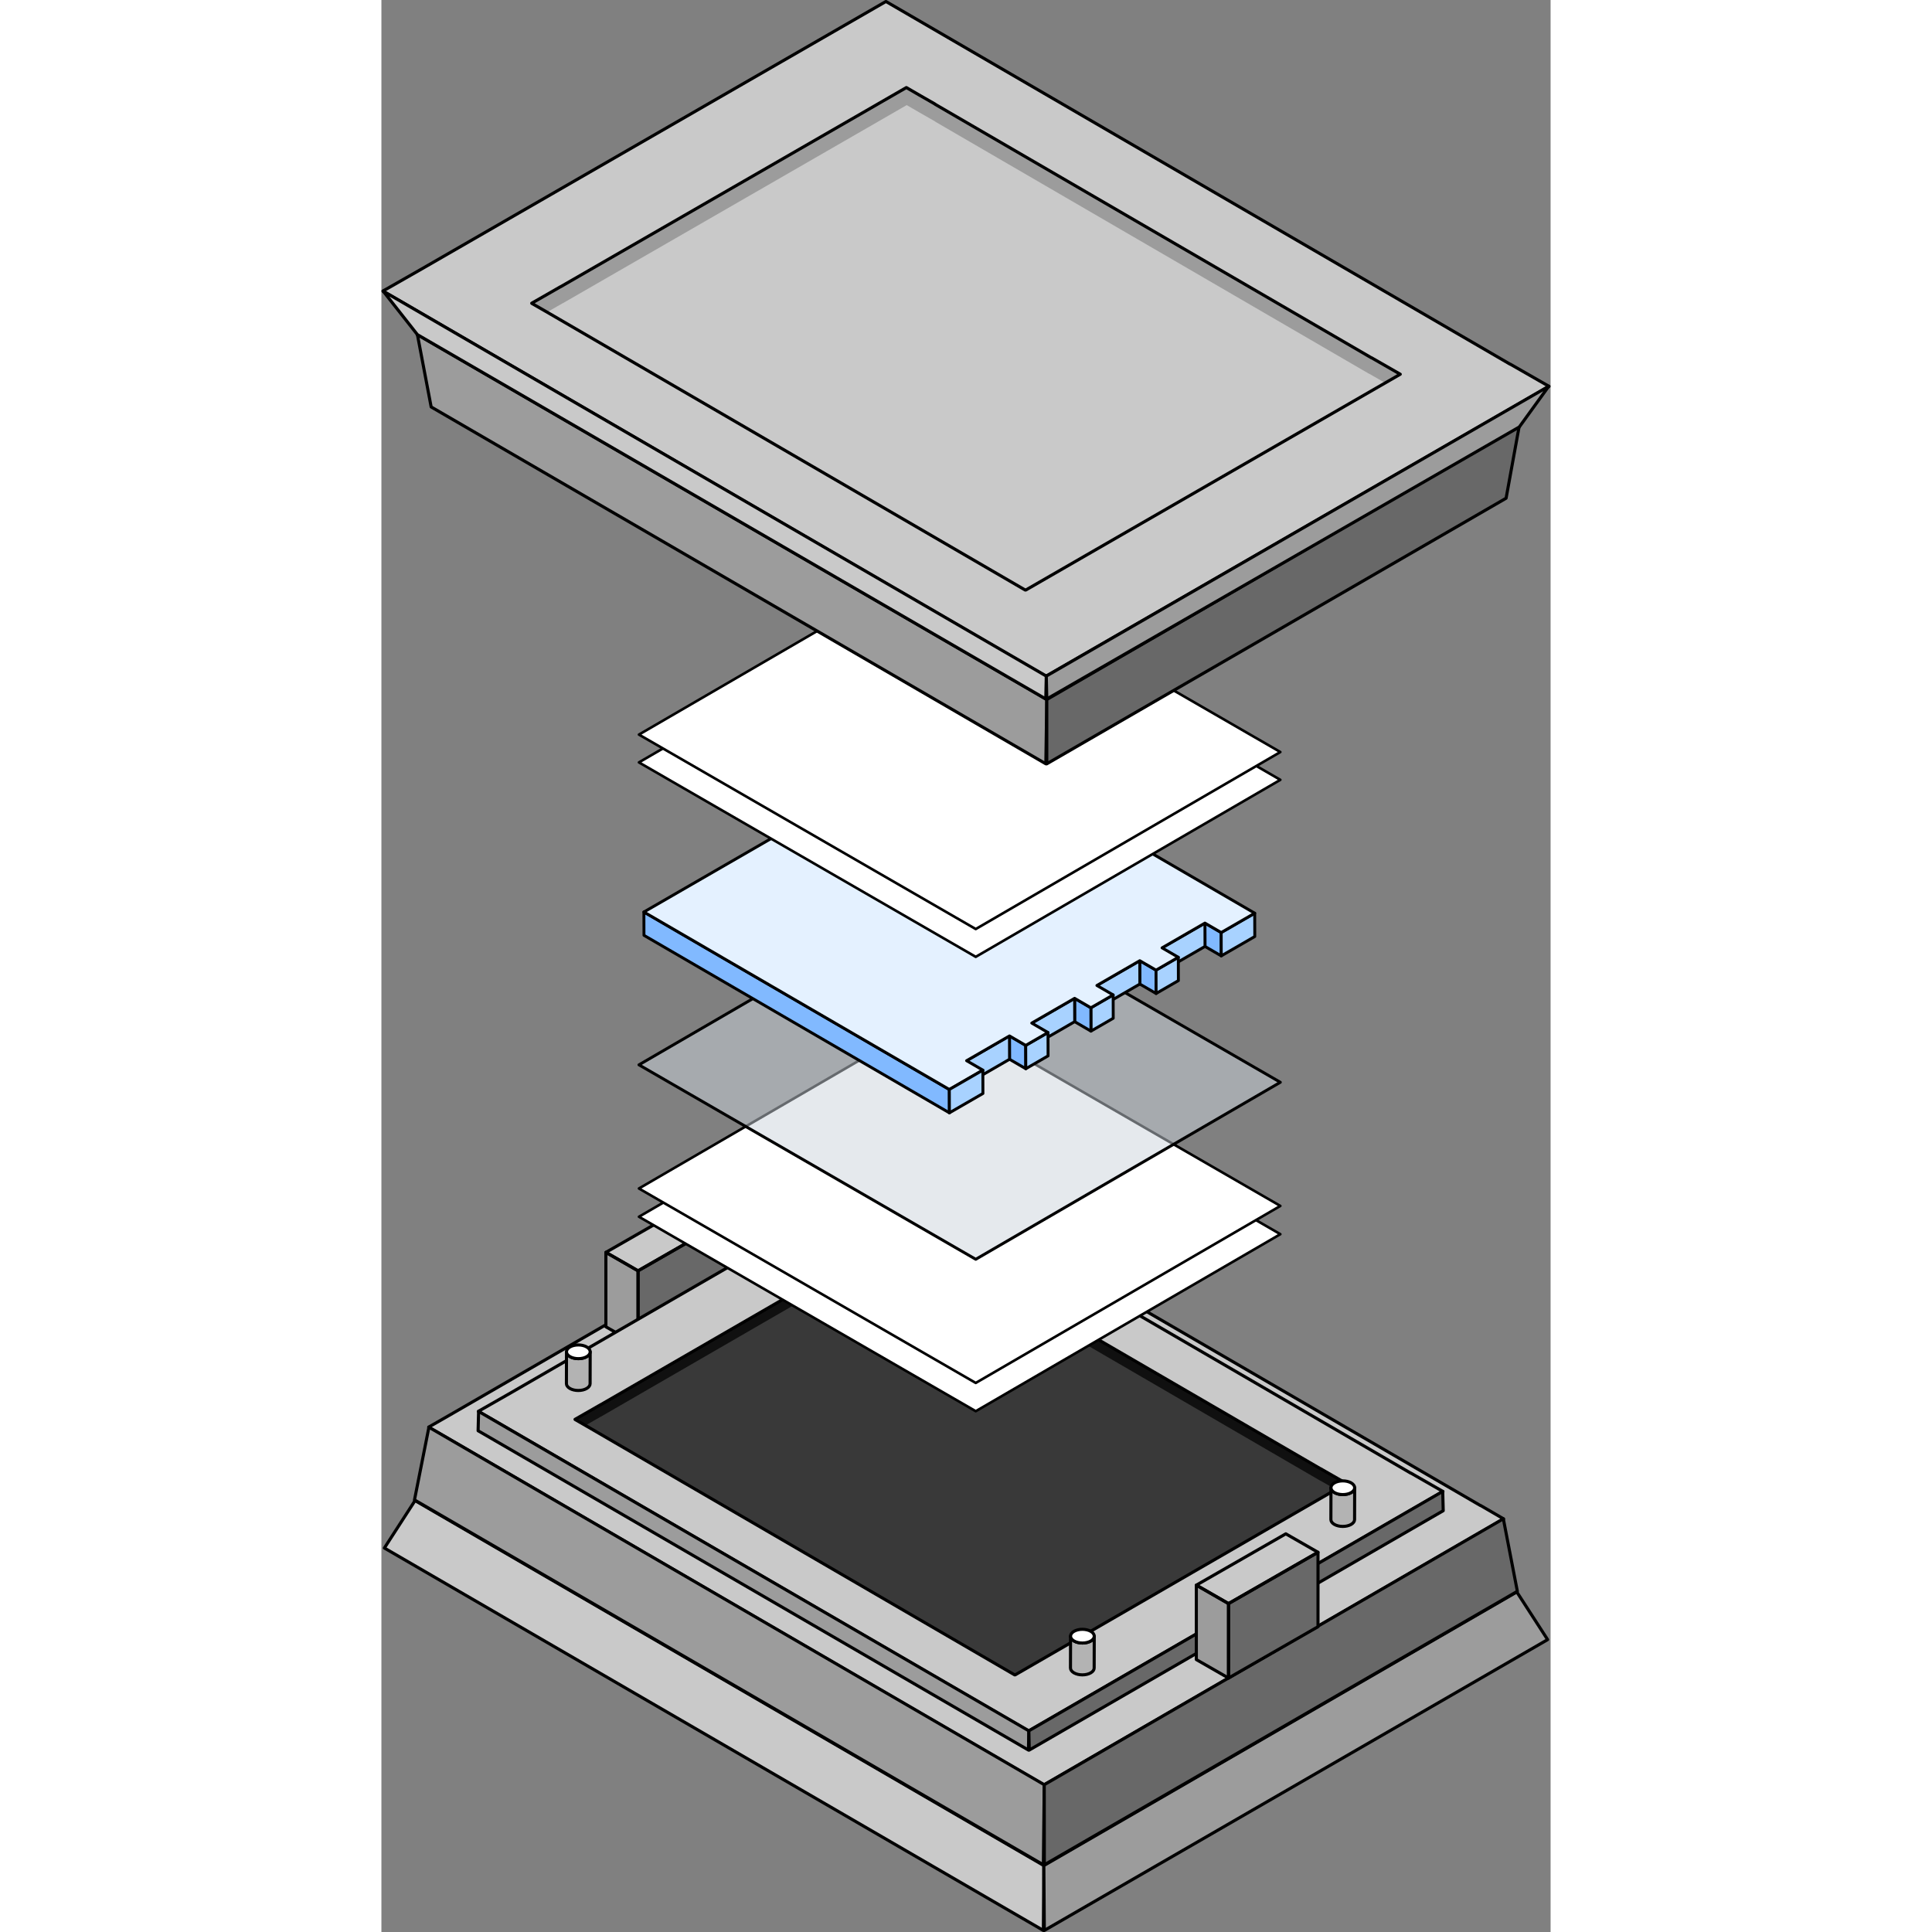 <?xml version="1.0" encoding="utf-8"?>
<!-- Created by: Science Figures, www.sciencefigures.org, Generator: Science Figures Editor -->
<!DOCTYPE svg PUBLIC "-//W3C//DTD SVG 1.1//EN" "http://www.w3.org/Graphics/SVG/1.1/DTD/svg11.dtd">
<svg version="1.1" id="Layer_1" xmlns="http://www.w3.org/2000/svg" xmlns:xlink="http://www.w3.org/1999/xlink" 
	 width="800px" height="800px" viewBox="0 0 454.092 750.359" enable-background="new 0 0 454.092 750.359"
	 xml:space="preserve">
<rect x="0" y="0" width="454.092" height="750.359" fill="#808080" stroke="none"/>
<g>
	<g>
		<g>
			<g>
				<g>
					<g>
						<path fill="#C9C9C9" d="M13.013,582.827l6.986,4.008l236.973,137.723l0.152-0.088l0.154,0.088l183.801-106.229l-14.281-8.18
							l-0.049,0.025L211.038,484.82l0.059-0.035l-8.031-4.602l-6.156-3.578l-0.043,0.025l-0.049-0.025l-14.188,8.18l0.008,0.002
							L27.29,574.59l-0.035-0.021l-14.275,8.178l0.086,0.053L13.013,582.827z"/>
					</g>
					<g>
						
							<path fill="none" stroke="#000000" stroke-width="1.2" stroke-linecap="round" stroke-linejoin="round" stroke-miterlimit="10" d="
							M13.013,582.827l6.986,4.008l236.973,137.723l0.152-0.088l0.154,0.088l183.801-106.229l-14.281-8.18l-0.049,0.025
							l-229.84-133.569l-0.043,0.025l-0.049-0.025L27.29,574.59l-14.311,8.156l0.086,0.053L13.013,582.827z"/>
					</g>
					<polygon fill="#C9C9C9" points="13.065,582.799 1.153,601.229 257.097,749.758 257.278,724.557 					"/>
					
						<polygon fill="none" stroke="#000000" stroke-width="1.2" stroke-linecap="round" stroke-linejoin="round" stroke-miterlimit="10" points="
						13.065,582.799 1.153,601.229 257.097,749.758 257.278,724.557 					"/>
					<g>
						<polygon fill="#9C9C9C" points="440.968,618.292 452.938,636.807 257.462,749.758 257.278,724.557 						"/>
						
							<polygon fill="none" stroke="#000000" stroke-width="1.2" stroke-linecap="round" stroke-linejoin="round" stroke-miterlimit="10" points="
							440.968,618.292 452.938,636.807 257.462,749.758 257.278,724.557 						"/>
					</g>
				</g>
			</g>
			<g>
				<g>
					<g>
						<path fill="#C9C9C9" d="M18.396,554.342l6.988,4.006L257.13,693.155l0.152-0.088l0.154,0.088l178.416-103.242l-9.055-5.264
							l-0.049,0.027L211.038,459.32l0.059-0.035l-8.031-4.6l-6.156-3.58l-0.043,0.025l-0.049-0.025l-14.188,8.18l0.008,0.002
							L28.075,548.696l-0.035-0.02l-9.678,5.586l0.088,0.051L18.396,554.342z"/>
					</g>
					<g>
						
							<path fill="none" stroke="#000000" stroke-width="1.2" stroke-linecap="round" stroke-linejoin="round" stroke-miterlimit="10" d="
							M18.396,554.342l6.988,4.006L257.13,693.155l0.152-0.088l0.154,0.088l178.416-103.242l-9.055-5.264l-0.049,0.027
							l-229.84-133.571l-0.043,0.025l-0.049-0.025L28.075,548.696l-9.713,5.566l0.088,0.051L18.396,554.342z"/>
					</g>
					<polygon fill="#9C9C9C" points="18.45,554.313 12.849,582.542 257.097,724.26 257.437,693.155 					"/>
					
						<polygon fill="none" stroke="#000000" stroke-width="1.2" stroke-linecap="round" stroke-linejoin="round" stroke-miterlimit="10" points="
						18.45,554.313 12.849,582.542 257.097,724.26 257.437,693.155 					"/>
					<g>
						<polygon fill="#686868" points="435.741,589.875 441.185,618.034 257.462,724.26 257.437,693.155 						"/>
						
							<polygon fill="none" stroke="#000000" stroke-width="1.2" stroke-linecap="round" stroke-linejoin="round" stroke-miterlimit="10" points="
							435.741,589.875 441.185,618.034 257.462,724.26 257.437,693.155 						"/>
					</g>
				</g>
			</g>
		</g>
		<g>
			<g>
				<g>
					<g enable-background="new    ">
						<g>
							<polygon fill="#C9C9C9" points="87.183,486.396 121.931,466.464 134.433,473.636 99.683,493.566 							"/>
						</g>
						<g>
							<polygon fill="#686868" points="99.683,493.566 134.433,473.636 134.433,502.545 99.683,522.481 							"/>
						</g>
						<g>
							<polygon fill="#9C9C9C" points="99.683,522.481 87.183,515.307 87.183,486.396 99.683,493.566 							"/>
						</g>
					</g>
				</g>
				<g>
					<g enable-background="new    ">
						<g>
							
								<polygon fill="none" stroke="#000000" stroke-width="1.2" stroke-linecap="round" stroke-linejoin="round" stroke-miterlimit="10" points="
								87.183,486.396 121.931,466.464 134.433,473.636 99.683,493.566 							"/>
						</g>
						<g>
							
								<polygon fill="none" stroke="#000000" stroke-width="1.2" stroke-linecap="round" stroke-linejoin="round" stroke-miterlimit="10" points="
								99.683,493.566 134.433,473.636 134.433,502.545 99.683,522.481 							"/>
						</g>
						<g>
							
								<polygon fill="none" stroke="#000000" stroke-width="1.2" stroke-linecap="round" stroke-linejoin="round" stroke-miterlimit="10" points="
								99.683,522.481 87.183,515.307 87.183,486.396 99.683,493.566 							"/>
						</g>
					</g>
				</g>
			</g>
			<g>
				<g>
					<path fill="#C9C9C9" d="M37.7,548.2l6.113,3.508l207.371,120.52l0.135-0.078l0.137,0.078l160.84-92.959l-12.498-7.16
						l-0.041,0.025l-188.77-109.7l0.055-0.031l-7.029-4.023l-5.387-3.131l-0.039,0.021l-0.041-0.021l-12.416,7.154l0.006,0.002
						L50.194,540.991l-0.029-0.014l-12.496,7.152l0.078,0.047L37.7,548.2z"/>
				</g>
				<g>
					<path fill="#101010" d="M75.224,551.313l4.887,2.805l165.824,96.373l0.109-0.063l0.107,0.063l128.613-74.334l-9.992-5.727
						l-0.035,0.02l-150.945-87.722l0.041-0.023l-5.617-3.217l-4.309-2.504l-0.031,0.018l-0.033-0.018l-9.928,5.721l0.006,0.004
						L85.214,545.547l-0.023-0.012l-9.992,5.721l0.063,0.035L75.224,551.313z"/>
				</g>
				<polygon fill="#393939" points="245.935,650.491 246.044,650.428 246.151,650.491 370.7,578.504 364.772,575.112 
					364.737,575.131 213.792,487.41 213.833,487.386 208.216,484.169 203.907,481.664 203.876,481.679 203.843,481.664 
					193.915,487.386 193.921,487.388 85.214,550.229 85.19,550.217 79.245,553.62 80.11,554.118 				"/>
				<g>
					
						<path fill="none" stroke="#000000" stroke-width="1.2" stroke-linecap="round" stroke-linejoin="round" stroke-miterlimit="10" d="
						M75.224,551.313l4.887,2.805l165.824,96.373l0.109-0.063l0.107,0.063l128.613-74.334l-9.992-5.727l-0.035,0.02l-150.945-87.722
						l0.041-0.023l-5.617-3.217l-4.309-2.504l-0.031,0.018l-0.033-0.018l-9.928,5.721l0.006,0.004L85.214,545.547l-0.023-0.012
						l-9.992,5.721l0.063,0.035L75.224,551.313z"/>
				</g>
				<g>
					
						<path fill="none" stroke="#000000" stroke-width="1.2" stroke-linecap="round" stroke-linejoin="round" stroke-miterlimit="10" d="
						M37.7,548.2l6.113,3.508l207.371,120.52l0.135-0.078l0.137,0.078l160.84-92.959l-12.498-7.16l-0.041,0.025L198.626,455.248
						l-0.039,0.021l-0.041-0.021L50.194,540.991l-12.525,7.139l0.078,0.047L37.7,548.2z"/>
				</g>
				<polygon fill="#9C9C9C" points="37.747,548.176 37.556,555.68 251.294,679.696 251.456,672.227 				"/>
				
					<polygon fill="none" stroke="#000000" stroke-width="1.2" stroke-linecap="round" stroke-linejoin="round" stroke-miterlimit="10" points="
					37.747,548.176 37.556,555.68 251.294,679.696 251.456,672.227 				"/>
				<g>
					<polygon fill="#686868" points="412.2,579.233 412.39,586.739 251.614,679.696 251.456,672.227 					"/>
					
						<polygon fill="none" stroke="#000000" stroke-width="1.2" stroke-linecap="round" stroke-linejoin="round" stroke-miterlimit="10" points="
						412.2,579.233 412.39,586.739 251.614,679.696 251.456,672.227 					"/>
				</g>
			</g>
			<g>
				<g>
					<g enable-background="new    ">
						<g>
							<polygon fill="#C9C9C9" points="316.505,615.643 351.253,595.711 363.757,602.883 329.007,622.813 							"/>
						</g>
						<g>
							<polygon fill="#686868" points="329.007,622.813 363.757,602.883 363.757,631.793 329.005,651.729 							"/>
						</g>
						<g>
							<polygon fill="#9C9C9C" points="329.005,651.729 316.505,644.555 316.505,615.643 329.007,622.813 							"/>
						</g>
					</g>
				</g>
				<g>
					<g enable-background="new    ">
						<g>
							
								<polygon fill="none" stroke="#000000" stroke-width="1.2" stroke-linecap="round" stroke-linejoin="round" stroke-miterlimit="10" points="
								316.505,615.643 351.253,595.711 363.757,602.883 329.007,622.813 							"/>
						</g>
						<g>
							
								<polygon fill="none" stroke="#000000" stroke-width="1.2" stroke-linecap="round" stroke-linejoin="round" stroke-miterlimit="10" points="
								329.007,622.813 363.757,602.883 363.757,631.793 329.005,651.729 							"/>
						</g>
						<g>
							
								<polygon fill="none" stroke="#000000" stroke-width="1.2" stroke-linecap="round" stroke-linejoin="round" stroke-miterlimit="10" points="
								329.005,651.729 316.505,644.555 316.505,615.643 329.007,622.813 							"/>
						</g>
					</g>
				</g>
			</g>
			<g>
				<g enable-background="new    ">
					<path fill="#B3B3B3" d="M71.856,537.37c-0.002,0.686,0.451,1.373,1.357,1.896c1.801,1.039,4.715,1.039,6.504,0
						c0.891-0.518,1.336-1.193,1.338-1.873l0.031-12.361c-0.004,0.678-0.449,1.354-1.336,1.871c-1.793,1.041-4.705,1.041-6.506,0
						c-0.906-0.523-1.359-1.209-1.357-1.896C71.878,528.063,71.864,534.311,71.856,537.37z"/>
					
						<path fill="none" stroke="#000000" stroke-width="1.2" stroke-linecap="round" stroke-linejoin="round" stroke-miterlimit="10" d="
						M71.856,537.37c-0.002,0.686,0.451,1.373,1.357,1.896c1.801,1.039,4.715,1.039,6.504,0c0.891-0.518,1.336-1.193,1.338-1.873
						l0.031-12.361c-0.004,0.678-0.449,1.354-1.336,1.871c-1.793,1.041-4.705,1.041-6.506,0c-0.906-0.523-1.359-1.209-1.357-1.896
						C71.878,528.063,71.864,534.311,71.856,537.37z"/>
					<g>
						<path fill="#FFFFFF" d="M73.245,526.903c-1.803-1.041-1.813-2.729-0.021-3.768c1.789-1.039,4.703-1.039,6.504,0
							c1.805,1.039,1.813,2.727,0.023,3.768C77.958,527.944,75.046,527.944,73.245,526.903z"/>
					</g>
					<g>
						
							<path fill="none" stroke="#000000" stroke-width="1.2" stroke-linecap="round" stroke-linejoin="round" stroke-miterlimit="10" d="
							M73.245,526.903c-1.803-1.041-1.813-2.729-0.021-3.768c1.789-1.039,4.703-1.039,6.504,0c1.805,1.039,1.813,2.727,0.023,3.768
							C77.958,527.944,75.046,527.944,73.245,526.903z"/>
					</g>
				</g>
			</g>
			<g>
				<g enable-background="new    ">
					<path fill="#B3B3B3" d="M172.995,479.718c0,0.688,0.449,1.373,1.357,1.898c1.803,1.039,4.715,1.039,6.506,0
						c0.889-0.52,1.334-1.195,1.338-1.873l0.029-12.361c-0.002,0.678-0.447,1.354-1.336,1.871c-1.791,1.041-4.705,1.041-6.504,0
						c-0.908-0.523-1.361-1.209-1.361-1.898C173.017,470.414,173.003,476.664,172.995,479.718z"/>
					
						<path fill="none" stroke="#000000" stroke-width="1.2" stroke-linecap="round" stroke-linejoin="round" stroke-miterlimit="10" d="
						M172.995,479.718c0,0.688,0.449,1.373,1.357,1.898c1.803,1.039,4.715,1.039,6.506,0c0.889-0.52,1.334-1.195,1.338-1.873
						l0.029-12.361c-0.002,0.678-0.447,1.354-1.336,1.871c-1.791,1.041-4.705,1.041-6.504,0c-0.908-0.523-1.361-1.209-1.361-1.898
						C173.017,470.414,173.003,476.664,172.995,479.718z"/>
					<g>
						<path fill="#FFFFFF" d="M174.386,469.253c-1.805-1.041-1.814-2.729-0.023-3.768c1.791-1.041,4.701-1.041,6.506-0.002
							c1.803,1.041,1.811,2.729,0.021,3.77C179.099,470.294,176.185,470.294,174.386,469.253z"/>
					</g>
					<g>
						
							<path fill="none" stroke="#000000" stroke-width="1.2" stroke-linecap="round" stroke-linejoin="round" stroke-miterlimit="10" d="
							M174.386,469.253c-1.805-1.041-1.814-2.729-0.023-3.768c1.791-1.041,4.701-1.041,6.506-0.002
							c1.803,1.041,1.811,2.729,0.021,3.77C179.099,470.294,176.185,470.294,174.386,469.253z"/>
					</g>
				</g>
			</g>
			<g>
				<g enable-background="new    ">
					<path fill="#B3B3B3" d="M267.624,647.813c-0.002,0.688,0.451,1.373,1.357,1.898c1.801,1.039,4.717,1.039,6.506,0
						c0.889-0.518,1.334-1.193,1.336-1.873l0.031-12.361c-0.004,0.678-0.447,1.354-1.338,1.871c-1.789,1.039-4.703,1.039-6.502,0
						c-0.906-0.525-1.361-1.211-1.359-1.896C267.646,638.508,267.632,644.756,267.624,647.813z"/>
					
						<path fill="none" stroke="#000000" stroke-width="1.2" stroke-linecap="round" stroke-linejoin="round" stroke-miterlimit="10" d="
						M267.624,647.813c-0.002,0.688,0.451,1.373,1.357,1.898c1.801,1.039,4.717,1.039,6.506,0c0.889-0.518,1.334-1.193,1.336-1.873
						l0.031-12.361c-0.004,0.678-0.447,1.354-1.338,1.871c-1.789,1.039-4.703,1.039-6.502,0c-0.906-0.525-1.361-1.211-1.359-1.896
						C267.646,638.508,267.632,644.756,267.624,647.813z"/>
					<g>
						<path fill="#FFFFFF" d="M269.015,637.348c-1.805-1.043-1.814-2.729-0.023-3.768c1.791-1.041,4.703-1.041,6.506-0.002
							c1.803,1.041,1.813,2.727,0.02,3.77C273.728,638.387,270.813,638.387,269.015,637.348z"/>
					</g>
					<g>
						
							<path fill="none" stroke="#000000" stroke-width="1.2" stroke-linecap="round" stroke-linejoin="round" stroke-miterlimit="10" d="
							M269.015,637.348c-1.805-1.043-1.814-2.729-0.023-3.768c1.791-1.041,4.703-1.041,6.506-0.002
							c1.803,1.041,1.813,2.727,0.02,3.77C273.728,638.387,270.813,638.387,269.015,637.348z"/>
					</g>
				</g>
			</g>
			<g>
				<g enable-background="new    ">
					<path fill="#B3B3B3" d="M368.763,590.163c0,0.688,0.451,1.373,1.357,1.898c1.803,1.039,4.715,1.039,6.506,0
						c0.889-0.52,1.336-1.195,1.338-1.873l0.029-12.361c-0.002,0.676-0.445,1.355-1.338,1.871c-1.787,1.039-4.701,1.039-6.502,0
						c-0.908-0.523-1.359-1.211-1.359-1.896C368.786,580.86,368.772,587.106,368.763,590.163z"/>
					
						<path fill="none" stroke="#000000" stroke-width="1.2" stroke-linecap="round" stroke-linejoin="round" stroke-miterlimit="10" d="
						M368.763,590.163c0,0.688,0.451,1.373,1.357,1.898c1.803,1.039,4.715,1.039,6.506,0c0.889-0.52,1.336-1.195,1.338-1.873
						l0.029-12.361c-0.002,0.676-0.445,1.355-1.338,1.871c-1.787,1.039-4.701,1.039-6.502,0c-0.908-0.523-1.359-1.211-1.359-1.896
						C368.786,580.86,368.772,587.106,368.763,590.163z"/>
					<g>
						<path fill="#FFFFFF" d="M370.153,579.698c-1.805-1.041-1.813-2.727-0.023-3.768c1.793-1.041,4.703-1.041,6.506-0.002
							c1.803,1.043,1.811,2.729,0.02,3.77C374.868,580.737,371.954,580.737,370.153,579.698z"/>
					</g>
					<g>
						
							<path fill="none" stroke="#000000" stroke-width="1.2" stroke-linecap="round" stroke-linejoin="round" stroke-miterlimit="10" d="
							M370.153,579.698c-1.805-1.041-1.813-2.727-0.023-3.768c1.793-1.041,4.703-1.041,6.506-0.002
							c1.803,1.043,1.811,2.729,0.02,3.77C374.868,580.737,371.954,580.737,370.153,579.698z"/>
					</g>
				</g>
			</g>
		</g>
	</g>
	<g>
		<path fill="#FFFFFF" stroke="#000000" stroke-linecap="round" stroke-linejoin="round" stroke-miterlimit="10" d="
			M349.132,479.339l-130.811-75.523l-118.301,68.75l130.811,75.521L349.132,479.339z"/>
		<path fill="#FFFFFF" stroke="#000000" stroke-linecap="round" stroke-linejoin="round" stroke-miterlimit="10" d="
			M349.132,468.363l-130.811-75.523l-118.301,68.75l130.811,75.521L349.132,468.363z"/>
		<path opacity="0.5" fill="#CDD5DC" d="M349.132,420.339l-130.811-75.522l-118.301,68.749l130.811,75.521L349.132,420.339z"/>
		
			<path fill="none" stroke="#000000" stroke-width="1.127" stroke-linecap="round" stroke-linejoin="round" stroke-miterlimit="10" d="
			M349.132,420.339l-130.811-75.522l-118.301,68.749l130.811,75.521L349.132,420.339z"/>
		<g>
			<g>
				<g enable-background="new    ">
					<g>
						
							<polygon fill="#81B9FF" stroke="#000000" stroke-width="1.127" stroke-linecap="round" stroke-linejoin="round" stroke-miterlimit="10" points="
							319.841,358.512 319.866,367.582 326.183,371.251 326.159,362.181 						"/>
					</g>
					<g>
						
							<polygon fill="#A8D2FF" stroke="#000000" stroke-width="1.127" stroke-linecap="round" stroke-linejoin="round" stroke-miterlimit="10" points="
							326.159,362.181 326.183,371.251 339.202,363.734 339.175,354.666 						"/>
					</g>
					<g>
						
							<polygon fill="#A8D2FF" stroke="#000000" stroke-width="1.127" stroke-linecap="round" stroke-linejoin="round" stroke-miterlimit="10" points="
							303.192,368.125 303.216,377.193 319.866,367.582 319.841,358.512 						"/>
					</g>
					<g>
						
							<polygon fill="#81B9FF" stroke="#000000" stroke-width="1.127" stroke-linecap="round" stroke-linejoin="round" stroke-miterlimit="10" points="
							294.538,373.121 294.563,382.189 300.88,385.859 300.851,376.789 						"/>
					</g>
					<g>
						
							<polygon fill="#A8D2FF" stroke="#000000" stroke-width="1.127" stroke-linecap="round" stroke-linejoin="round" stroke-miterlimit="10" points="
							300.851,376.789 300.88,385.859 309.532,380.863 309.507,371.794 						"/>
					</g>
					<g>
						
							<polygon fill="#A8D2FF" stroke="#000000" stroke-width="1.127" stroke-linecap="round" stroke-linejoin="round" stroke-miterlimit="10" points="
							277.884,382.738 277.909,391.804 294.563,382.189 294.538,373.121 						"/>
					</g>
					<g>
						
							<polygon fill="#A8D2FF" stroke="#000000" stroke-width="1.127" stroke-linecap="round" stroke-linejoin="round" stroke-miterlimit="10" points="
							275.548,391.402 275.571,400.472 284.226,395.474 284.2,386.408 						"/>
					</g>
					<g>
						
							<polygon fill="#81B9FF" stroke="#000000" stroke-width="1.127" stroke-linecap="round" stroke-linejoin="round" stroke-miterlimit="10" points="
							269.229,387.732 269.255,396.8 275.571,400.472 275.548,391.402 						"/>
					</g>
					<g>
						
							<polygon fill="#A8D2FF" stroke="#000000" stroke-width="1.127" stroke-linecap="round" stroke-linejoin="round" stroke-miterlimit="10" points="
							252.581,397.345 252.608,406.412 269.255,396.8 269.229,387.732 						"/>
					</g>
					<g>
						
							<polygon fill="#81B9FF" stroke="#000000" stroke-width="1.127" stroke-linecap="round" stroke-linejoin="round" stroke-miterlimit="10" points="
							243.929,402.339 243.954,411.408 250.271,415.08 250.243,406.013 						"/>
					</g>
					<g>
						
							<polygon fill="#A8D2FF" stroke="#000000" stroke-width="1.127" stroke-linecap="round" stroke-linejoin="round" stroke-miterlimit="10" points="
							250.243,406.013 250.271,415.08 258.923,410.083 258.894,401.015 						"/>
					</g>
					<g>
						
							<polygon fill="#A8D2FF" stroke="#000000" stroke-width="1.127" stroke-linecap="round" stroke-linejoin="round" stroke-miterlimit="10" points="
							227.28,411.953 227.304,421.019 243.954,411.408 243.929,402.339 						"/>
					</g>
					<g>
						
							<polygon fill="#81B9FF" stroke="#000000" stroke-width="1.127" stroke-linecap="round" stroke-linejoin="round" stroke-miterlimit="10" points="
							101.946,354.204 101.976,363.271 220.601,432.21 220.573,423.14 						"/>
					</g>
					<g>
						
							<polygon fill="#E4F1FF" stroke="#000000" stroke-width="1.127" stroke-linecap="round" stroke-linejoin="round" stroke-miterlimit="10" points="
							339.175,354.666 220.552,285.728 101.946,354.204 220.573,423.14 233.595,415.623 227.28,411.953 243.929,402.339 
							250.243,406.013 258.894,401.015 252.581,397.345 269.229,387.732 275.548,391.402 284.2,386.408 277.884,382.738 
							294.538,373.121 300.851,376.789 309.507,371.794 303.192,368.125 319.841,358.512 326.159,362.181 						"/>
					</g>
					<g>
						
							<polygon fill="#A8D2FF" stroke="#000000" stroke-width="1.127" stroke-linecap="round" stroke-linejoin="round" stroke-miterlimit="10" points="
							220.573,423.14 220.601,432.21 233.62,424.693 233.595,415.623 						"/>
					</g>
				</g>
			</g>
			<g>
				<g enable-background="new    ">
					<g>
						<path fill="#E4F1FF" d="M126.142,352.74l16.59-9.578l3.252,1.89l-16.59,9.577L126.142,352.74 M151.353,338.182l16.59-9.578
							l3.254,1.89l-16.59,9.578L151.353,338.182 M176.567,323.627l16.598-9.584l3.25,1.891l-16.6,9.582L176.567,323.627
							 M201.784,309.065l16.594-9.578l3.252,1.89l-16.592,9.58L201.784,309.065 M141.024,361.389l16.59-9.578l3.25,1.89
							l-16.588,9.576L141.024,361.389 M166.237,346.833l16.59-9.578l3.252,1.889l-16.59,9.578L166.237,346.833 M191.45,332.276
							l16.598-9.582l3.248,1.889l-16.594,9.582L191.45,332.276 M216.671,317.716l16.59-9.581l3.25,1.891l-16.592,9.578
							L216.671,317.716 M155.905,370.037l16.59-9.577l3.254,1.892l-16.592,9.574L155.905,370.037 M181.118,355.481l16.592-9.578
							l3.252,1.891l-16.59,9.576L181.118,355.481 M206.331,340.924l16.598-9.584l3.252,1.892l-16.596,9.582L206.331,340.924
							 M231.552,326.365l16.592-9.579l3.252,1.891l-16.592,9.577L231.552,326.365 M170.79,378.687l16.59-9.578l3.248,1.887
							l-16.59,9.578L170.79,378.687 M196.003,364.132l16.592-9.581l3.244,1.887l-16.588,9.579L196.003,364.132 M221.216,349.574
							l16.598-9.582l3.246,1.888l-16.596,9.581L221.216,349.574 M246.435,335.015l16.594-9.581l3.244,1.887l-16.59,9.58
							L246.435,335.015 M185.673,387.335l16.592-9.578l3.244,1.887l-16.588,9.58L185.673,387.335 M210.886,372.779l16.592-9.58
							l3.246,1.889l-16.592,9.578L210.886,372.779 M236.101,358.223l16.596-9.582l3.244,1.886l-16.596,9.583L236.101,358.223
							 M261.317,343.663l16.592-9.58l3.246,1.889l-16.59,9.578L261.317,343.663 M200.552,395.982l16.588-9.578l3.254,1.889
							l-16.592,9.578L200.552,395.982 M225.765,381.425l16.59-9.578l3.252,1.889l-16.59,9.578L225.765,381.425 M250.976,366.869
							l16.598-9.583l3.254,1.892l-16.598,9.58L250.976,366.869 M276.196,352.309l16.592-9.58l3.25,1.891l-16.59,9.578
							L276.196,352.309 M215.435,404.632l16.59-9.58l3.252,1.889l-16.59,9.58L215.435,404.632 M240.647,390.078l16.592-9.582
							l3.25,1.889l-16.592,9.58L240.647,390.078 M265.86,375.521l16.596-9.586l3.252,1.891l-16.596,9.58L265.86,375.521
							 M291.081,360.958l16.59-9.578l3.252,1.889l-16.592,9.579L291.081,360.958"/>
						<polyline fill="#E4F1FF" points="235.276,396.941 218.687,406.521 215.435,404.632 232.024,395.052 235.276,396.941 						"/>
						<polyline fill="#E4F1FF" points="220.394,388.292 203.802,397.871 200.552,395.982 217.14,386.404 220.394,388.292 						"/>
						<polyline fill="#E4F1FF" points="205.509,379.644 188.921,389.224 185.673,387.335 202.265,377.757 205.509,379.644 						"/>
						<polyline fill="#E4F1FF" points="190.628,370.996 174.038,380.574 170.79,378.687 187.38,369.109 190.628,370.996 						"/>
						<polyline fill="#E4F1FF" points="175.749,362.351 159.157,371.925 155.905,370.037 172.495,360.459 175.749,362.351 						"/>
						<polyline fill="#E4F1FF" points="160.864,353.701 144.276,363.277 141.024,361.389 157.614,351.811 160.864,353.701 						"/>
						<polyline fill="#E4F1FF" points="145.983,345.051 129.394,354.628 126.142,352.74 142.731,343.162 145.983,345.051 						"/>
						<polyline fill="#E4F1FF" points="260.489,382.384 243.897,391.964 240.647,390.078 257.239,380.496 260.489,382.384 						"/>
						<polyline fill="#E4F1FF" points="245.606,373.736 229.017,383.314 225.765,381.425 242.354,371.847 245.606,373.736 						"/>
						<polyline fill="#E4F1FF" points="230.724,365.087 214.132,374.666 210.886,372.779 227.478,363.199 230.724,365.087 						"/>
						<polyline fill="#E4F1FF" points="215.839,356.438 199.251,366.017 196.003,364.132 212.595,354.551 215.839,356.438 						"/>
						<polyline fill="#E4F1FF" points="200.962,347.793 184.372,357.37 181.118,355.481 197.71,345.903 200.962,347.793 						"/>
						<polyline fill="#E4F1FF" points="186.079,339.143 169.489,348.721 166.237,346.833 182.827,337.254 186.079,339.143 						"/>
						<polyline fill="#E4F1FF" points="171.196,330.494 154.606,340.072 151.353,338.182 167.942,328.604 171.196,330.494 						"/>
						<polyline fill="#E4F1FF" points="285.708,367.826 269.112,377.406 265.86,375.521 282.456,365.935 285.708,367.826 						"/>
						<polyline fill="#E4F1FF" points="270.827,359.177 254.229,368.757 250.976,366.869 267.573,357.286 270.827,359.177 						"/>
						<polyline fill="#E4F1FF" points="255.94,350.527 239.345,360.11 236.101,358.223 252.696,348.641 255.94,350.527 						"/>
						<polyline fill="#E4F1FF" points="241.06,341.879 224.464,351.46 221.216,349.574 237.813,339.992 241.06,341.879 						"/>
						<polyline fill="#E4F1FF" points="226.181,333.232 209.585,342.814 206.331,340.924 222.929,331.34 226.181,333.232 						"/>
						<polyline fill="#E4F1FF" points="211.296,324.583 194.702,334.165 191.45,332.276 208.048,322.694 211.296,324.583 						"/>
						<polyline fill="#E4F1FF" points="196.415,315.934 179.815,325.516 176.567,323.627 193.165,314.043 196.415,315.934 						"/>
						<polyline fill="#E4F1FF" points="310.923,353.268 294.331,362.847 291.081,360.958 307.671,351.379 310.923,353.268 						"/>
						<polyline fill="#E4F1FF" points="296.038,344.62 279.448,354.198 276.196,352.309 292.788,342.729 296.038,344.62 						"/>
						<polyline fill="#E4F1FF" points="281.155,335.971 264.565,345.549 261.317,343.663 277.909,334.083 281.155,335.971 						"/>
						<polyline fill="#E4F1FF" points="266.272,327.321 249.683,336.901 246.435,335.015 263.028,325.434 266.272,327.321 						"/>
						<polyline fill="#E4F1FF" points="251.396,318.676 234.804,328.253 231.552,326.365 248.144,316.786 251.396,318.676 						"/>
						<polyline fill="#E4F1FF" points="236.511,310.026 219.919,319.604 216.671,317.716 233.261,308.135 236.511,310.026 						"/>
						<polyline fill="#E4F1FF" points="221.63,301.376 205.038,310.957 201.784,309.065 218.378,299.487 221.63,301.376 						"/>
					</g>
				</g>
			</g>
		</g>
		<path fill="#FFFFFF" stroke="#000000" stroke-linecap="round" stroke-linejoin="round" stroke-miterlimit="10" d="
			M349.132,302.875l-130.811-75.523l-118.301,68.749l130.811,75.521L349.132,302.875z"/>
		<path fill="#FFFFFF" stroke="#000000" stroke-linecap="round" stroke-linejoin="round" stroke-miterlimit="10" d="
			M349.132,292.077l-130.811-75.523l-118.301,68.749l130.811,75.521L349.132,292.077z"/>
	</g>
	<g>
		<g>
			<g>
				<path fill="#C9C9C9" d="M13.929,129.995l6.986,4.007l237.201,137.683l0.152-0.087l0.154,0.087L442.04,165.437l-9.055-5.263
					l-0.049,0.026L211.786,31.938l0.059-0.035l-8.031-4.601l-6.156-3.579l-0.043,0.025l-0.049-0.025l-19.402,11.215l0.006,0.002
					L23.606,124.349l-0.035-0.021l-9.676,5.586l0.086,0.052L13.929,129.995z"/>
			</g>
			<g>
				
					<path fill="none" stroke="#000000" stroke-width="1.2" stroke-linecap="round" stroke-linejoin="round" stroke-miterlimit="10" d="
					M13.929,129.995l6.986,4.007l237.201,137.683l0.152-0.087l0.154,0.087L442.04,165.437l-9.055-5.263l-0.049,0.026L197.657,23.723
					l-0.043,0.025l-0.049-0.025L23.606,124.349l-9.711,5.565l0.086,0.052L13.929,129.995z"/>
			</g>
			<polygon fill="#9C9C9C" points="13.981,129.966 19.323,158.048 258.056,296.654 258.423,271.684 			"/>
			
				<polygon fill="none" stroke="#000000" stroke-width="1.2" stroke-linecap="round" stroke-linejoin="round" stroke-miterlimit="10" points="
				13.981,129.966 19.323,158.048 258.056,296.654 258.423,271.684 			"/>
			<g>
				<polygon fill="#686868" points="441.929,165.4 436.813,193.5 258.423,296.654 258.423,271.684 				"/>
				
					<polygon fill="none" stroke="#000000" stroke-width="1.2" stroke-linecap="round" stroke-linejoin="round" stroke-miterlimit="10" points="
					441.929,165.4 436.813,193.5 258.423,296.654 258.423,271.684 				"/>
			</g>
		</g>
		<g>
			<g>
				<g>
					<path fill="#C9C9C9" d="M0.636,113.113l7.367,4.226l249.902,145.237l0.16-0.092l0.164,0.092l195.262-112.519l-15.061-8.626
						l-0.051,0.027L210.899,9.263l0.063-0.036l-8.471-4.853L195.999,0.6l-0.045,0.028L195.903,0.6L180.94,9.227l0.008,0.002
						L15.692,104.425l-0.037-0.021l-15.055,8.624l0.092,0.055L0.636,113.113z"/>
				</g>
				<g>
					<path fill="#9C9C9C" d="M58.405,117.827l5.488,3.147l186.139,108.179l0.119-0.068l0.121,0.068l145.439-83.809l-11.217-6.425
						l-0.039,0.021L215.019,40.475l0.047-0.026l-6.309-3.615l-4.836-2.811l-0.033,0.021l-0.039-0.021l-11.145,6.426l0.006,0.001
						L69.62,111.356l-0.027-0.015l-11.213,6.423l0.068,0.041L58.405,117.827z"/>
				</g>
				<polygon fill="#C9C9C9" points="383.554,145.108 383.517,145.128 215.091,47.251 215.138,47.226 208.866,43.632 204.06,40.838 
					204.026,40.859 203.987,40.838 192.909,47.226 192.915,47.227 70.562,117.709 70.532,117.695 64.349,121.238 250.032,229.153 
					250.151,229.084 250.272,229.153 389.856,148.718 				"/>
				<g>
					
						<path fill="none" stroke="#000000" stroke-width="1.2" stroke-linecap="round" stroke-linejoin="round" stroke-miterlimit="10" d="
						M0.636,113.113l7.367,4.226l249.902,145.237l0.16-0.092l0.164,0.092l195.262-112.519l-15.061-8.626l-0.051,0.027L195.999,0.6
						l-0.045,0.028L195.903,0.6L15.692,104.425l-15.092,8.604l0.092,0.055L0.636,113.113z"/>
				</g>
				<polygon fill="#C9C9C9" points="0.692,113.083 13.981,129.966 258.036,271.477 258.229,262.576 				"/>
				
					<polygon fill="none" stroke="#000000" stroke-width="1.2" stroke-linecap="round" stroke-linejoin="round" stroke-miterlimit="10" points="
					0.692,113.083 13.981,129.966 258.036,271.477 258.229,262.576 				"/>
				<g>
					<polygon fill="#9C9C9C" points="453.374,150.018 441.929,165.837 258.423,271.477 258.229,262.576 					"/>
					
						<polygon fill="none" stroke="#000000" stroke-width="1.2" stroke-linecap="round" stroke-linejoin="round" stroke-miterlimit="10" points="
						453.374,150.018 441.929,165.837 258.423,271.477 258.229,262.576 					"/>
				</g>
				<g>
					
						<path fill="none" stroke="#000000" stroke-width="1.2" stroke-linecap="round" stroke-linejoin="round" stroke-miterlimit="10" d="
						M58.405,117.827l5.488,3.147l186.139,108.179l0.119-0.068l0.121,0.068l145.439-83.809l-11.217-6.425l-0.039,0.021
						L215.019,40.475l0.047-0.026l-6.309-3.615l-4.836-2.811l-0.033,0.021l-0.039-0.021l-11.145,6.426l0.006,0.001L69.62,111.356
						l-0.027-0.015l-11.213,6.423l0.068,0.041L58.405,117.827z"/>
				</g>
			</g>
		</g>
	</g>
</g>
</svg>